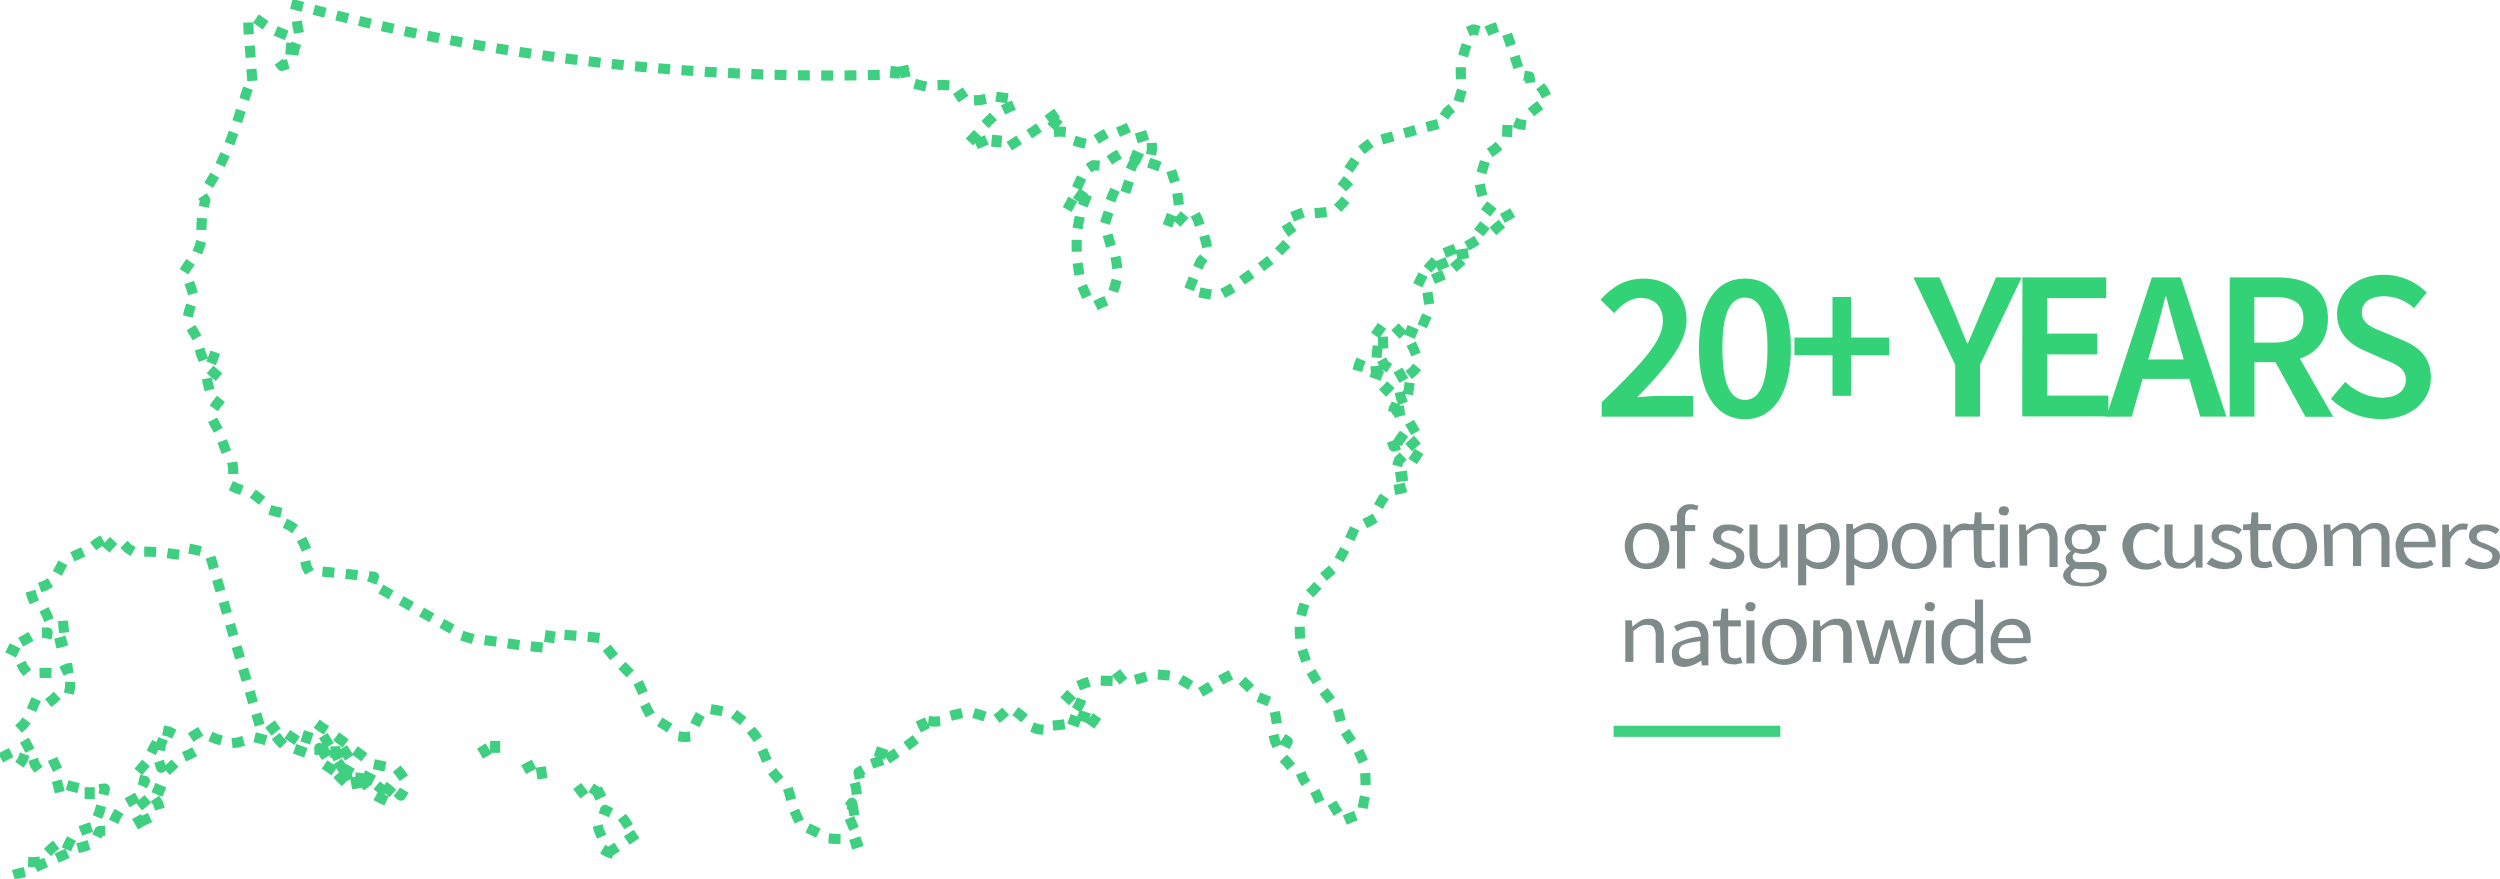 <svg id="Layer_1" data-name="Layer 1" xmlns="http://www.w3.org/2000/svg" viewBox="0 0 493.3 173.4"><defs><style>.cls-1,.cls-3{fill:none;stroke:#3fcf80;}.cls-1{stroke-miterlimit:10;stroke-width:2.19px;}.cls-2{fill:#7f8a8a;}.cls-3{stroke-linecap:square;stroke-linejoin:round;stroke-width:2px;stroke-dasharray:0.35 4.25;}.cls-4{fill:#34d276;}</style></defs><title>visitor-control-usa</title><line class="cls-1" x1="318.4" y1="144.3" x2="351.3" y2="144.3"/><path class="cls-2" d="M495.9,162.2a3.81,3.81,0,0,1,.4-1.9,4.62,4.62,0,0,1,.9-1.5,3.39,3.39,0,0,1,1.4-.9,5,5,0,0,1,3.4,0,3.07,3.07,0,0,1,1.4.9,3.18,3.18,0,0,1,.9,1.5,5.33,5.33,0,0,1,.4,1.9,3.81,3.81,0,0,1-.4,1.9,4.62,4.62,0,0,1-.9,1.5,2.48,2.48,0,0,1-1.4.8,5,5,0,0,1-3.4,0,5,5,0,0,1-1.4-.8,3.18,3.18,0,0,1-.9-1.5A4.64,4.64,0,0,1,495.9,162.2Zm1.6,0a7.84,7.84,0,0,0,.2,1.4,5.36,5.36,0,0,0,.5,1.1,2.7,2.7,0,0,0,.8.7,3.59,3.59,0,0,0,1.1.2,4.25,4.25,0,0,0,1.1-.2,1.39,1.39,0,0,0,.8-.7,2.81,2.81,0,0,0,.5-1.1,5.21,5.21,0,0,0,.2-1.4,7.84,7.84,0,0,0-.2-1.4,5.36,5.36,0,0,0-.5-1.1,2.7,2.7,0,0,0-.8-.7,3.59,3.59,0,0,0-1.1-.2,4.25,4.25,0,0,0-1.1.2,1.39,1.39,0,0,0-.8.7,2.81,2.81,0,0,0-.5,1.1A5.9,5.9,0,0,0,497.5,162.2Z" transform="translate(-175.3 -54.4)"/><path class="cls-2" d="M510.2,155.1a4.25,4.25,0,0,0-1.1-.2c-.8,0-1.3.5-1.3,1.7V158h2v1.2h-2v7.4h-1.6v-7.4h-1.3v-1.1l1.3-.1v-1.4a2.44,2.44,0,0,1,.7-2,2.58,2.58,0,0,1,2-.7,2,2,0,0,1,.8.1c.2.1.5.1.7.2Z" transform="translate(-175.3 -54.4)"/><path class="cls-2" d="M513.3,164.4a5.39,5.39,0,0,0,1.3.7,5.67,5.67,0,0,0,1.5.3,2,2,0,0,0,1.4-.4,1.09,1.09,0,0,0,.4-.9,1.42,1.42,0,0,0-.2-.6l-.4-.4a4.88,4.88,0,0,0-.7-.3c-.2-.1-.5-.1-.7-.3a2.47,2.47,0,0,1-.9-.4,2.47,2.47,0,0,0-.9-.4c-.3-.1-.4-.4-.6-.7a2,2,0,0,1-.2-.9,2.39,2.39,0,0,1,.2-.9c.1-.3.4-.5.6-.7a3.13,3.13,0,0,1,1-.5,5.72,5.72,0,0,1,1.4-.1,3.81,3.81,0,0,1,1.6.3,4.15,4.15,0,0,1,1.3.7l-.7.9a9,9,0,0,0-.9-.5,4.3,4.3,0,0,0-1.2-.2,1.7,1.7,0,0,0-1.3.4,1,1,0,0,0-.4.8,4.33,4.33,0,0,0,.1.5l.4.4a2.39,2.39,0,0,0,.7.3c.2.1.5.1.7.3a2.47,2.47,0,0,1,.9.4c.3.1.6.3.9.4a4.62,4.62,0,0,1,.7.7,2.92,2.92,0,0,1,.2.9,3,3,0,0,1-.2,1,1.78,1.78,0,0,1-.7.8,2.81,2.81,0,0,1-1.1.5,6.05,6.05,0,0,1-1.5.2,5.82,5.82,0,0,1-1.9-.3,6,6,0,0,1-1.6-.8Z" transform="translate(-175.3 -54.4)"/><path class="cls-2" d="M520.5,157.9h1.6v5.3a3,3,0,0,0,.4,1.8c.3.4.7.5,1.4.5a2.2,2.2,0,0,0,1.3-.4,5.69,5.69,0,0,0,1.2-1.1v-6.1H528v8.5h-1.3l-.1-1.4h-.1a17.41,17.41,0,0,1-1.4,1.2,3.06,3.06,0,0,1-1.7.4,3,3,0,0,1-2.2-.8,4.14,4.14,0,0,1-.7-2.5v-5.4Z" transform="translate(-175.3 -54.4)"/><path class="cls-2" d="M531.7,167.1v2.8h-1.6V157.8h1.3l.1,1h.1a6.38,6.38,0,0,1,1.4-.8,4.19,4.19,0,0,1,1.6-.4,3.81,3.81,0,0,1,1.6.3,4.7,4.7,0,0,1,1.2.9,3.09,3.09,0,0,1,.7,1.4,9.91,9.91,0,0,1,.2,1.8,6.45,6.45,0,0,1-.3,2,4.62,4.62,0,0,1-.9,1.5,3.81,3.81,0,0,1-1.3.9,3.34,3.34,0,0,1-1.5.3,6.88,6.88,0,0,1-1.3-.2,5.62,5.62,0,0,1-1.3-.7Zm0-2.6a7.46,7.46,0,0,0,1.2.7,3.13,3.13,0,0,0,2.2,0,1.39,1.39,0,0,0,.8-.7,2.81,2.81,0,0,0,.5-1.1,6.05,6.05,0,0,0,.2-1.5c0-.4-.1-.9-.1-1.3a3,3,0,0,0-.4-1,2,2,0,0,0-.7-.6,2.17,2.17,0,0,0-1.2-.2,3,3,0,0,0-1.2.3,6.55,6.55,0,0,0-1.3.8v4.5h.1v.1Z" transform="translate(-175.3 -54.4)"/><path class="cls-2" d="M541.2,167.1v2.8h-1.6V157.8h1.3l.1,1h.1a6.38,6.38,0,0,1,1.4-.8,4.19,4.19,0,0,1,1.6-.4,3.81,3.81,0,0,1,1.6.3,4.7,4.7,0,0,1,1.2.9,3.09,3.09,0,0,1,.7,1.4,9.91,9.91,0,0,1,.2,1.8,6.45,6.45,0,0,1-.3,2,4.62,4.62,0,0,1-.9,1.5,3.81,3.81,0,0,1-1.3.9,3.34,3.34,0,0,1-1.5.3,6.88,6.88,0,0,1-1.3-.2,5.62,5.62,0,0,1-1.3-.7Zm0-2.6a7.46,7.46,0,0,0,1.2.7,3.13,3.13,0,0,0,2.2,0,1.39,1.39,0,0,0,.8-.7,2.81,2.81,0,0,0,.5-1.1,6.05,6.05,0,0,0,.2-1.5c0-.4-.1-.9-.1-1.3a3,3,0,0,0-.4-1,2,2,0,0,0-.7-.6,3.73,3.73,0,0,0-1.2-.2,3,3,0,0,0-1.2.3,6.55,6.55,0,0,0-1.3.8v4.5h.1v.1Z" transform="translate(-175.3 -54.4)"/><path class="cls-2" d="M548.6,162.2a3.81,3.81,0,0,1,.4-1.9,4.62,4.62,0,0,1,.9-1.5,3.39,3.39,0,0,1,1.4-.9,5.08,5.08,0,0,1,1.7-.3,4.67,4.67,0,0,1,1.7.3,3.69,3.69,0,0,1,1.4.9,3.18,3.18,0,0,1,.9,1.5,5.33,5.33,0,0,1,.4,1.9,3.81,3.81,0,0,1-.4,1.9,4.62,4.62,0,0,1-.9,1.5,2.48,2.48,0,0,1-1.4.8,5,5,0,0,1-3.4,0,5,5,0,0,1-1.4-.8,2.55,2.55,0,0,1-.9-1.5A7.19,7.19,0,0,1,548.6,162.2Zm1.7,0a7.84,7.84,0,0,0,.2,1.4,5.36,5.36,0,0,0,.5,1.1,2.7,2.7,0,0,0,.8.7,3.59,3.59,0,0,0,1.1.2,4.25,4.25,0,0,0,1.1-.2,1.39,1.39,0,0,0,.8-.7,2.81,2.81,0,0,0,.5-1.1,5.21,5.21,0,0,0,.2-1.4,7.84,7.84,0,0,0-.2-1.4,5.36,5.36,0,0,0-.5-1.1,2.7,2.7,0,0,0-.8-.7,3.59,3.59,0,0,0-1.1-.2,4.25,4.25,0,0,0-1.1.2,1.39,1.39,0,0,0-.8.7,2.81,2.81,0,0,0-.5,1.1A5.9,5.9,0,0,0,550.3,162.2Z" transform="translate(-175.3 -54.4)"/><path class="cls-2" d="M558.8,157.9h1.3l.1,1.5h.1a3.74,3.74,0,0,1,1.2-1.3,2.41,2.41,0,0,1,1.5-.4c.4,0,.7.1.9.1l-.3,1.3a.6.6,0,0,0-.4-.1h-.4a1.92,1.92,0,0,0-1.2.4,4.9,4.9,0,0,0-1.2,1.5v5.5h-1.6v-8.5Z" transform="translate(-175.3 -54.4)"/><path class="cls-2" d="M564.7,159h-1.4v-1.1l1.5-.1.2-2.3h1.3v2.3h2.5V159h-2.5v4.7a2.13,2.13,0,0,0,.3,1.2c.2.3.6.4,1.2.4.1,0,.4,0,.5-.1a1.09,1.09,0,0,1,.5-.1l.3,1.1c-.2.1-.5.1-.8.2a2.77,2.77,0,0,1-.9.1,5.07,5.07,0,0,1-1.3-.2,1.24,1.24,0,0,1-.8-.6,1.49,1.49,0,0,1-.4-.9,4.48,4.48,0,0,1-.1-1.2l-.1-4.6Z" transform="translate(-175.3 -54.4)"/><path class="cls-2" d="M570.7,156.1a1.45,1.45,0,0,1-.7-.2.78.78,0,0,1-.3-.7.91.91,0,0,1,.3-.7,1.32,1.32,0,0,1,1.4,0,.78.78,0,0,1,.3.7c0,.3-.1.4-.3.7S571.1,156.1,570.7,156.1Zm-.8,1.8h1.6v8.5h-1.6Z" transform="translate(-175.3 -54.4)"/><path class="cls-2" d="M573.7,157.9H575l.1,1.2h.1a9.73,9.73,0,0,1,1.5-1.1,3.21,3.21,0,0,1,1.8-.4,2.71,2.71,0,0,1,2.1.8,4.14,4.14,0,0,1,.7,2.5v5.4h-1.6V161a3,3,0,0,0-.4-1.8c-.3-.4-.7-.5-1.4-.5a3.08,3.08,0,0,0-1.3.3c-.4.2-.7.5-1.3.9V166h-1.5l-.1-8.1Z" transform="translate(-175.3 -54.4)"/><path class="cls-2" d="M582.4,168a1.67,1.67,0,0,1,.4-1.1,7.64,7.64,0,0,1,.9-.9h0a2.65,2.65,0,0,1-.6-.5,1.88,1.88,0,0,1-.2-.8,1.22,1.22,0,0,1,.3-.9,2,2,0,0,1,.7-.6v-.1a2.36,2.36,0,0,1-.8-.9,2.89,2.89,0,0,1-.4-1.4,3.08,3.08,0,0,1,.3-1.3,1.6,1.6,0,0,1,.7-.9,6.66,6.66,0,0,1,1.2-.6,3.4,3.4,0,0,1,1.4-.2,1.7,1.7,0,0,1,.7.1,1.27,1.27,0,0,0,.6.1h3.3v1.2H589a1.79,1.79,0,0,1,.5.7,2.92,2.92,0,0,1,.2.9,2.66,2.66,0,0,1-.3,1.2,1.6,1.6,0,0,1-.7.9,10.91,10.91,0,0,1-1.1.6,5.21,5.21,0,0,1-1.4.2,2,2,0,0,1-.7-.1c-.3-.1-.4-.1-.7-.2l-.4.4c-.1.1-.1.4-.1.6s.1.4.4.7.7.2,1.3.2h1.8a4.94,4.94,0,0,1,2.4.4,1.65,1.65,0,0,1,.8,1.5,3,3,0,0,1-.3,1.2,2,2,0,0,1-.9.9,5.21,5.21,0,0,1-1.5.6,6.17,6.17,0,0,1-2,.2c-.6,0-1.1-.1-1.6-.1a4.23,4.23,0,0,1-1.2-.4,1.2,1.2,0,0,1-.7-.7A1.27,1.27,0,0,1,582.4,168Zm1.5-.1a1.27,1.27,0,0,0,.7,1.1,3.74,3.74,0,0,0,2,.4c.4,0,.8-.1,1.2-.1a1.88,1.88,0,0,0,.9-.4c.2-.1.4-.4.6-.5a1.45,1.45,0,0,0,.2-.7c0-.4-.1-.7-.4-.8a4.14,4.14,0,0,0-1.4-.2h-2.3c-.2,0-.4-.1-.6-.1a1.58,1.58,0,0,0-.7.7C584,167.3,583.9,167.6,583.9,167.9Zm2.4-5.1c.3,0,.5-.1.7-.1a2.09,2.09,0,0,0,.6-.4,3.11,3.11,0,0,0,.4-.6,2,2,0,0,0,.1-.8,1.89,1.89,0,0,0-.6-1.5,1.74,1.74,0,0,0-1.4-.5,1.89,1.89,0,0,0-2,2c0,.3.1.6.1.8a2.09,2.09,0,0,0,.4.6,3.11,3.11,0,0,0,.6.4A10.42,10.42,0,0,1,586.3,162.8Z" transform="translate(-175.3 -54.4)"/><path class="cls-2" d="M594.1,162.2a3.81,3.81,0,0,1,.4-1.9,7.46,7.46,0,0,1,.9-1.5,3.77,3.77,0,0,1,1.5-.9,5.23,5.23,0,0,1,1.8-.3,3.81,3.81,0,0,1,1.6.3,7.46,7.46,0,0,1,1.2.7l-.7.9a9.22,9.22,0,0,0-.8-.5,2.39,2.39,0,0,0-.9-.2,5,5,0,0,0-1.2.2,1.6,1.6,0,0,0-.9.7,5.42,5.42,0,0,0-.6,1.1,5.9,5.9,0,0,0-.2,1.4,7.84,7.84,0,0,0,.2,1.4,3,3,0,0,0,.6,1.1,2.18,2.18,0,0,0,.9.7,4.3,4.3,0,0,0,1.2.2,5,5,0,0,0,1.2-.2,2,2,0,0,0,.9-.6l.7.9a5.3,5.3,0,0,1-1.5.8,4.53,4.53,0,0,1-1.6.3,5.66,5.66,0,0,1-1.8-.3,3.92,3.92,0,0,1-1.4-.8,3.18,3.18,0,0,1-.9-1.5A3.48,3.48,0,0,1,594.1,162.2Z" transform="translate(-175.3 -54.4)"/><path class="cls-2" d="M602.4,157.9H604v5.3a3,3,0,0,0,.4,1.8c.3.4.7.5,1.4.5a2.2,2.2,0,0,0,1.3-.4,5.69,5.69,0,0,0,1.2-1.1v-6.1h1.6v8.5h-1.3l-.1-1.4h-.1a17.41,17.41,0,0,1-1.4,1.2,3.06,3.06,0,0,1-1.7.4,3,3,0,0,1-2.2-.8,4.14,4.14,0,0,1-.7-2.5v-5.4Z" transform="translate(-175.3 -54.4)"/><path class="cls-2" d="M611.7,164.4a5.39,5.39,0,0,0,1.3.7,5.67,5.67,0,0,0,1.5.3,2,2,0,0,0,1.4-.4,1.09,1.09,0,0,0,.4-.9,1.42,1.42,0,0,0-.2-.6l-.4-.4a4.88,4.88,0,0,0-.7-.3c-.2-.1-.5-.1-.7-.3a2.47,2.47,0,0,1-.9-.4c-.3-.1-.6-.3-.9-.4s-.4-.4-.6-.7a1.34,1.34,0,0,1-.2-.9,2.39,2.39,0,0,1,.2-.9c.1-.3.4-.5.6-.7a4.05,4.05,0,0,1,.9-.5,5.72,5.72,0,0,1,1.4-.1,3.81,3.81,0,0,1,1.6.3,4.15,4.15,0,0,1,1.3.7l-.7.9a4.67,4.67,0,0,0-1-.5,4.3,4.3,0,0,0-1.2-.2,1.84,1.84,0,0,0-1.3.4.91.91,0,0,0-.4.8,4.33,4.33,0,0,0,.1.5l.4.4a2.39,2.39,0,0,0,.7.3c.2.1.5.1.7.3a2.47,2.47,0,0,1,.9.4c.3.1.6.3.9.4a4.62,4.62,0,0,1,.7.7,2.92,2.92,0,0,1,.2.9,3,3,0,0,1-.2,1,1.39,1.39,0,0,1-.7.8,2.81,2.81,0,0,1-1.1.5,6.05,6.05,0,0,1-1.5.2,5.82,5.82,0,0,1-1.9-.3,6,6,0,0,1-1.6-.8Z" transform="translate(-175.3 -54.4)"/><path class="cls-2" d="M619.3,159h-1.4v-1.1l1.5-.1.2-2.3h1.3v2.3h2.5V159h-2.5v4.7a2.13,2.13,0,0,0,.3,1.2c.2.3.6.4,1.2.4.1,0,.4,0,.5-.1a1.09,1.09,0,0,1,.5-.1l.3,1.1c-.2.1-.5.1-.8.2a2.77,2.77,0,0,1-.9.1,5.07,5.07,0,0,1-1.3-.2,1.24,1.24,0,0,1-.8-.6,1.49,1.49,0,0,1-.4-.9,4.48,4.48,0,0,1-.1-1.2l-.1-4.6Z" transform="translate(-175.3 -54.4)"/><path class="cls-2" d="M623.7,162.2a3.81,3.81,0,0,1,.4-1.9,4.62,4.62,0,0,1,.9-1.5,3.39,3.39,0,0,1,1.4-.9,5,5,0,0,1,3.4,0,3.69,3.69,0,0,1,1.4.9,3.18,3.18,0,0,1,.9,1.5,5.33,5.33,0,0,1,.4,1.9,3.81,3.81,0,0,1-.4,1.9,4.62,4.62,0,0,1-.9,1.5,2.48,2.48,0,0,1-1.4.8,5,5,0,0,1-3.4,0,3.92,3.92,0,0,1-1.4-.8,3.18,3.18,0,0,1-.9-1.5A4.64,4.64,0,0,1,623.7,162.2Zm1.6,0a7.84,7.84,0,0,0,.2,1.4,5.36,5.36,0,0,0,.5,1.1,2.7,2.7,0,0,0,.8.7,3.59,3.59,0,0,0,1.1.2,4.25,4.25,0,0,0,1.1-.2,1.39,1.39,0,0,0,.8-.7,2.81,2.81,0,0,0,.5-1.1,5.21,5.21,0,0,0,.2-1.4,7.84,7.84,0,0,0-.2-1.4,5.36,5.36,0,0,0-.5-1.1,2.7,2.7,0,0,0-.8-.7,2,2,0,0,0-1.1-.2,4.25,4.25,0,0,0-1.1.2,1.39,1.39,0,0,0-.8.7,2.81,2.81,0,0,0-.5,1.1A5.9,5.9,0,0,0,625.3,162.2Z" transform="translate(-175.3 -54.4)"/><path class="cls-2" d="M633.8,157.9h1.3l.1,1.2h.1a8.54,8.54,0,0,1,1.4-1.1,2.54,2.54,0,0,1,1.6-.4,2.86,2.86,0,0,1,1.7.4,2.73,2.73,0,0,1,.9,1.2,8.78,8.78,0,0,1,1.5-1.2,2.54,2.54,0,0,1,1.6-.4,2.71,2.71,0,0,1,2.1.8,4.14,4.14,0,0,1,.7,2.5v5.4h-1.6V161a3,3,0,0,0-.4-1.8,1.43,1.43,0,0,0-1.3-.5,3.43,3.43,0,0,0-2.3,1.3v6.1h-1.6V161a3,3,0,0,0-.4-1.8,1.43,1.43,0,0,0-1.3-.5,3.24,3.24,0,0,0-2.3,1.3v6.1H634l-.2-8.2Z" transform="translate(-175.3 -54.4)"/><path class="cls-2" d="M648,162.2a3.81,3.81,0,0,1,.4-1.9,7.46,7.46,0,0,1,.9-1.5,3.39,3.39,0,0,1,1.4-.9,4,4,0,0,1,1.5-.3,3.81,3.81,0,0,1,1.6.3,4.18,4.18,0,0,1,1.2.8,2.73,2.73,0,0,1,.7,1.3,7.93,7.93,0,0,1,.2,1.7c0,.3,0,.6-.1.7h-6.2a3.69,3.69,0,0,0,.9,2.2,3.11,3.11,0,0,0,2.2.8c.4,0,.8-.1,1.2-.1s.7-.3,1.1-.4l.5.9a9.75,9.75,0,0,1-1.4.6,8.81,8.81,0,0,1-1.7.2,5.66,5.66,0,0,1-1.8-.3,8.46,8.46,0,0,1-1.5-.9,3.39,3.39,0,0,1-.9-1.4C648.2,163.4,648,162.8,648,162.2Zm6.5-.8a3,3,0,0,0-.6-2,1.94,1.94,0,0,0-1.7-.7c-.3,0-.7.1-.9.1a2.18,2.18,0,0,0-.8.5,5.55,5.55,0,0,0-.6.8,10.38,10.38,0,0,0-.3,1.2h5v.1Z" transform="translate(-175.3 -54.4)"/><path class="cls-2" d="M657.2,157.9h1.3l.1,1.5h.1a3.74,3.74,0,0,1,1.2-1.3,2.41,2.41,0,0,1,1.5-.4c.4,0,.7.1.9.1L662,159a.6.6,0,0,0-.4-.1h-.4a1.92,1.92,0,0,0-1.2.4,4.9,4.9,0,0,0-1.2,1.5v5.5h-1.6v-8.4Z" transform="translate(-175.3 -54.4)"/><path class="cls-2" d="M662.5,164.4a5.39,5.39,0,0,0,1.3.7,5.67,5.67,0,0,0,1.5.3,2,2,0,0,0,1.4-.4,1.09,1.09,0,0,0,.4-.9,1.42,1.42,0,0,0-.2-.6l-.4-.4a4.88,4.88,0,0,0-.7-.3c-.2-.1-.5-.1-.7-.3a2.47,2.47,0,0,1-.9-.4c-.3-.1-.6-.3-.9-.4s-.4-.4-.6-.7a1.34,1.34,0,0,1-.2-.9,2.39,2.39,0,0,1,.2-.9c.1-.3.4-.5.6-.7a4.05,4.05,0,0,1,.9-.5,5.72,5.72,0,0,1,1.4-.1,3.81,3.81,0,0,1,1.6.3,4.15,4.15,0,0,1,1.3.7l-.7.9a9,9,0,0,0-.9-.5,4.3,4.3,0,0,0-1.2-.2,1.84,1.84,0,0,0-1.3.4.91.91,0,0,0-.4.8,4.33,4.33,0,0,0,.1.5l.4.4a2.39,2.39,0,0,0,.7.3c.2.1.5.1.7.3a2.47,2.47,0,0,1,.9.4c.3.1.6.3.9.4a4.62,4.62,0,0,1,.7.7,2.92,2.92,0,0,1,.2.9,3,3,0,0,1-.2,1,1.39,1.39,0,0,1-.7.8,2.81,2.81,0,0,1-1.1.5,6.05,6.05,0,0,1-1.5.2,5.82,5.82,0,0,1-1.9-.3,6,6,0,0,1-1.6-.8Z" transform="translate(-175.3 -54.4)"/><path class="cls-2" d="M496,176.8h1.3l.1,1.2h.1a9.73,9.73,0,0,1,1.5-1.1,3.21,3.21,0,0,1,1.8-.4,2.71,2.71,0,0,1,2.1.8,4.14,4.14,0,0,1,.7,2.5v5.4H502V180a3,3,0,0,0-.4-1.8c-.3-.4-.7-.5-1.4-.5a3.08,3.08,0,0,0-1.3.3c-.4.2-.7.5-1.3.9V185H496v-8.2Z" transform="translate(-175.3 -54.4)"/><path class="cls-2" d="M505.2,183.2a2.12,2.12,0,0,1,1.4-2.1,13.76,13.76,0,0,1,4.3-1.1,1.48,1.48,0,0,0-.1-.7,3.63,3.63,0,0,0-.3-.7.72.72,0,0,0-.6-.4,2.22,2.22,0,0,0-.9-.1,3.65,3.65,0,0,0-1.5.3,7.54,7.54,0,0,0-1.3.6l-.6-1a8.36,8.36,0,0,1,1.6-.7,7.11,7.11,0,0,1,2-.4,3,3,0,0,1,2.5.9,4,4,0,0,1,.7,2.6v5.3h-1.3l-.1-.9h-.1a5.3,5.3,0,0,1-1.5.8,4.71,4.71,0,0,1-1.7.4,3.38,3.38,0,0,1-2-.6A4.19,4.19,0,0,1,505.2,183.2Zm1.4-.2a1.5,1.5,0,0,0,.4,1.1,2.13,2.13,0,0,0,1.2.3,3.08,3.08,0,0,0,1.3-.3,6.55,6.55,0,0,0,1.3-.8v-2.4c-.7.1-1.5.2-2,.3a10.38,10.38,0,0,0-1.3.4c-.3.1-.5.4-.7.6A4.5,4.5,0,0,0,506.6,183Z" transform="translate(-175.3 -54.4)"/><path class="cls-2" d="M514.7,178h-1.4v-1.1l1.5-.1.2-2.3h1.3v2.3h2.5V178h-2.5v4.7a2.13,2.13,0,0,0,.3,1.2c.2.3.6.4,1.2.4.1,0,.4,0,.5-.1a1.09,1.09,0,0,1,.5-.1l.3,1.1c-.2.1-.5.1-.8.2a2.77,2.77,0,0,1-.9.1,5.07,5.07,0,0,1-1.3-.2,1.24,1.24,0,0,1-.8-.6,1.49,1.49,0,0,1-.4-.9c0-.4-.1-.7-.1-1.2l-.1-4.6Z" transform="translate(-175.3 -54.4)"/><path class="cls-2" d="M520.7,175a1.45,1.45,0,0,1-.7-.2.78.78,0,0,1-.3-.7.91.91,0,0,1,.3-.7,1.33,1.33,0,0,1,1.4,0,.78.78,0,0,1,.3.7c0,.3-.1.4-.3.7S521,175,520.7,175Zm-.8,1.8h1.6v8.5h-1.6Z" transform="translate(-175.3 -54.4)"/><path class="cls-2" d="M523,181.1a3.81,3.81,0,0,1,.4-1.9,4.62,4.62,0,0,1,.9-1.5,3.39,3.39,0,0,1,1.4-.9,5.08,5.08,0,0,1,1.7-.3,4.67,4.67,0,0,1,1.7.3,3.69,3.69,0,0,1,1.4.9,3.18,3.18,0,0,1,.9,1.5,5.33,5.33,0,0,1,.4,1.9,3.81,3.81,0,0,1-.4,1.9,4.62,4.62,0,0,1-.9,1.5,2.48,2.48,0,0,1-1.4.8,5,5,0,0,1-3.4,0,5,5,0,0,1-1.4-.8,3.18,3.18,0,0,1-.9-1.5A4.06,4.06,0,0,1,523,181.1Zm1.6,0a7.84,7.84,0,0,0,.2,1.4,5.36,5.36,0,0,0,.5,1.1,2.7,2.7,0,0,0,.8.7,3.59,3.59,0,0,0,1.1.2,4.25,4.25,0,0,0,1.1-.2,1.78,1.78,0,0,0,.8-.7,2.81,2.81,0,0,0,.5-1.1,5.21,5.21,0,0,0,.2-1.4,7.84,7.84,0,0,0-.2-1.4,5.36,5.36,0,0,0-.5-1.1,2.7,2.7,0,0,0-.8-.7,3.59,3.59,0,0,0-1.1-.2,4.25,4.25,0,0,0-1.1.2,1.39,1.39,0,0,0-.8.7,2.81,2.81,0,0,0-.5,1.1A6.75,6.75,0,0,0,524.6,181.1Z" transform="translate(-175.3 -54.4)"/><path class="cls-2" d="M533.1,176.8h1.3l.1,1.2h.1a9.73,9.73,0,0,1,1.5-1.1,3.21,3.21,0,0,1,1.8-.4,2.56,2.56,0,0,1,2.1.8,4.14,4.14,0,0,1,.7,2.5v5.4H539V180a3,3,0,0,0-.4-1.8c-.3-.4-.7-.5-1.4-.5a3.08,3.08,0,0,0-1.3.3c-.4.2-.7.5-1.3.9V185H533l.1-8.2Z" transform="translate(-175.3 -54.4)"/><path class="cls-2" d="M541.5,176.8h1.6l1.4,5,.3,1.2a7,7,0,0,0,.3,1.2h.1c.1-.4.2-.7.3-1.2s.2-.7.3-1.2l1.5-5h1.5l1.5,5,.3,1.2c.1.4.2.7.3,1.2h.1c.1-.4.2-.7.3-1.2a7,7,0,0,1,.3-1.2l1.4-5h1.5l-2.5,8.5h-1.9l-1.4-4.5-.3-1.2-.3-1.2H548c-.1.4-.2.8-.3,1.3a5.64,5.64,0,0,1-.4,1.2l-1.3,4.5h-1.8Z" transform="translate(-175.3 -54.4)"/><path class="cls-2" d="M556.1,175a1.45,1.45,0,0,1-.7-.2.78.78,0,0,1-.3-.7.91.91,0,0,1,.3-.7,1.32,1.32,0,0,1,1.4,0,.78.78,0,0,1,.3.7c0,.3-.1.4-.3.7S556.5,175,556.1,175Zm-.8,1.8h1.6v8.5h-1.6Z" transform="translate(-175.3 -54.4)"/><path class="cls-2" d="M558.4,181.1a5.82,5.82,0,0,1,.3-1.9,4.62,4.62,0,0,1,.9-1.5,3,3,0,0,1,1.3-.9,3.34,3.34,0,0,1,1.5-.3,5.9,5.9,0,0,1,1.4.2,3.75,3.75,0,0,1,1.2.7v-4.7h1.6v12.6h-1.3l-.1-.9h-.1a4.11,4.11,0,0,1-1.3.8,3.31,3.31,0,0,1-1.5.4,3.49,3.49,0,0,1-2.8-1.2A4.68,4.68,0,0,1,558.4,181.1Zm1.7,0a3.44,3.44,0,0,0,.7,2.4,2.13,2.13,0,0,0,1.9.8,2.66,2.66,0,0,0,1.2-.3,4.13,4.13,0,0,0,1.2-.9v-4.5a4.73,4.73,0,0,0-1.2-.7,4.3,4.3,0,0,0-1.2-.2,4.25,4.25,0,0,0-1.1.2,1.78,1.78,0,0,0-.8.7,5.42,5.42,0,0,0-.6,1.1C560.2,180.1,560.1,180.6,560.1,181.1Z" transform="translate(-175.3 -54.4)"/><path class="cls-2" d="M568.1,181.1a3.81,3.81,0,0,1,.4-1.9,4.62,4.62,0,0,1,.9-1.5,3.39,3.39,0,0,1,1.4-.9,4,4,0,0,1,1.5-.3,3.81,3.81,0,0,1,1.6.3,4.18,4.18,0,0,1,1.2.8,2.73,2.73,0,0,1,.7,1.3,7.93,7.93,0,0,1,.2,1.7c0,.3,0,.6-.1.7h-6.4a3.69,3.69,0,0,0,.9,2.2,3.11,3.11,0,0,0,2.2.8c.4,0,.8-.1,1.2-.1s.7-.3,1.1-.4l.5.9a9.75,9.75,0,0,1-1.4.6,8.81,8.81,0,0,1-1.7.2,5.66,5.66,0,0,1-1.8-.3,8.46,8.46,0,0,1-1.5-.9,3.39,3.39,0,0,1-.9-1.4A10.74,10.74,0,0,0,568.1,181.1Zm6.4-.7a3,3,0,0,0-.6-2,1.94,1.94,0,0,0-1.7-.7c-.3,0-.7.1-.9.1a2.18,2.18,0,0,0-.8.5,5.55,5.55,0,0,0-.6.8,10.38,10.38,0,0,0-.3,1.2h5v.1Z" transform="translate(-175.3 -54.4)"/><g id="SZ6ieO"><path class="cls-3" d="M391.2,196.5c-.5.7-.7,1-.9,1.3-1.7-.7-3.4-1.3-5.1-2-.1.5-.2.9-.3,1.6-.5,0-1.1.2-1.5,0a1.81,1.81,0,0,0-2.4.7,1.34,1.34,0,0,1-.9.2,8.42,8.42,0,0,1-2.1-1.1,5.21,5.21,0,0,0-4.1-2.9.22.22,0,0,0-.2.2c-1.1,1.9-2.6,2-4.4,1.2-2.9-1.2-5.5-.5-8.2.7-1.6.7-2.3.5-2.9-.9-.8.5-1.5.6-.8,2,.7,1.2-.8,2.2-1.6,2.9-2,1.6-4.2,2.9-6.5,4.5.1-.8.1-1.3.2-1.8a12.2,12.2,0,0,0-1.7-.5c.5.7.9,1.2,1.4,1.9-.8.2-1.4.5-2,.6,0,.1.1.1.1.2-.8.5-1.7,1-2.6,1.5.1.5.2.8.3,1.4a7.72,7.72,0,0,1-1.5.2c1.1,1.5,1,2.9-.2,3.4.2,1.4.5,2.6.6,3.9h-.3c-.1-1-.2-2-.2-2.9-.9,1.2-1,1.8-.5,3,.7,1.6,1.3,3.1,2,4.7-1.2.5-2.3.8-3.5-.2a1.27,1.27,0,0,0-.7-.4c-2.6.3-4.3-1.7-6.5-2.2a4.88,4.88,0,0,1-.7-.3,24.61,24.61,0,0,1-2-4.7c-.4-1.6-.5-3-2-4.1a9.23,9.23,0,0,1-2.3-2.9c-.9-1.8-1.6-3.7-2.5-5.6a9.62,9.62,0,0,0-1.3-1.7,12.81,12.81,0,0,0-2.6-2.6,15.52,15.52,0,0,0-5.1-1.4c-.8-.1-1.7.7-2.3,1.3a3.37,3.37,0,0,0-.8,1.7c-.9,2.5-2.2,3.1-3.8,1.7s-3.5-2.2-5-3.5a6.28,6.28,0,0,1-1.4-3.2,8.1,8.1,0,0,0-2.3-4.6c-1.1-1.1-2.2-2.2-3.2-3.3s-2.1-2.6-3.2-3.8a1.62,1.62,0,0,0-.9-.5c-2.9-.3-5.9-.5-8.9-.8-.2,1-.2,1.9-.4,2.9-2.6-.3-5.2-.5-7.7-.9s-4.9-.7-7.4-1c-.4-.1-.8-.2-1.1-.3-6.1-3.4-12.2-6.8-18.3-10.3a1.38,1.38,0,0,0-.4-.3c.2-.4.3-.8.5-1.3-3.1-.3-6-.6-8.9-.9l-3.3-.3a1.12,1.12,0,0,1-1.1-1.5c.5-2.9-1-4.8-2.6-6.8a2.22,2.22,0,0,0-1.3-.8c-.7-.2-1-.5-.9-1.2s-.2-1.1-1-1.3c-1.5-.2-2.3-1.4-3.3-2.4a7.78,7.78,0,0,0-3.8-2c-2.3-.5-2.5-1.4-1.8-3.1.5-1.2,0-2-.6-3.1a34.72,34.72,0,0,1-1.7-4.5c-.4-1.1-1.1-2-1.4-2.9-.5-1.4.1-2.6,1.1-3.8-1.8-1.7-2.9-3.8-1.9-6.5a14.2,14.2,0,0,0,1.3,1.2v-3.5c-.2,0-.3,0-.4-.1-.2.6-.5,1.2-.7,1.9a4.29,4.29,0,0,1-2-3.2,9.21,9.21,0,0,0-1.7-4.1,4.7,4.7,0,0,1-.2-4.3,5.18,5.18,0,0,0-.3-4.7c-1.2-2.3-1.1-2.3.4-4.3a8.53,8.53,0,0,0,2.1-6.2c-.2-1.8.4-3.7.6-5.5,0-.2.2-.3.1-.4-.8-1.7.5-2.6,1.2-3.8,3.2-5.2,4.9-11,6.7-16.7.3-1,.5-1.8,1.5-1.6-.2-2.3-.3-4.5-.5-6.8l-.3-3.9c-.1-1.3-.3-2.6.8-3.5,1.1.8,2.3,1.7,3.5,2.4a28.15,28.15,0,0,0,4.2,1.7c-.1.9-.2,2.1-.3,3.3-.1.7-.3,1.1-1.1,1.1-.2,0-.5.5-.8.8-.1.1.2.5.2.5.3-.1.7-.2,1-.3a2,2,0,0,0,1.4-2.3,2.5,2.5,0,0,1,.3-1.3c1.2-1.1.7-2.4.5-3.6a2,2,0,0,1-.1-.8,17.85,17.85,0,0,1-.2-2.3c0-.4-.1-.8-.1-1.4A406.53,406.53,0,0,0,351.9,69.1c0-.5.1-.8.1-1.2a4.1,4.1,0,0,1,.1-1.1c1,0,1.4.4,1.6,1.4.5,2.5.6,2.3,3.1,3a8.52,8.52,0,0,0,4.2,0c1.7-.2,2.7.8,3.3,2.3.5-.3.9-.6,1.5-1,1.4,2,3.2,2.1,4.5.8,2,.2,3.5.5,5,.6.1.2.1.3.2.5-.3.4-.6,1-1,1.1a13.34,13.34,0,0,0-5.3,4.1c-.9,1.1-2,2.1-3,3.3,2.3.3,3.8-1.2,5.9-1.8a15.41,15.41,0,0,0-.2,1.9.1.1,0,0,0,.1.1c2,1.1,3.3-.6,4.8-1.3a33.46,33.46,0,0,0,4.4-2.9c1.1-.9,1.9-2.3,3.8-2.1-.7,1.5-2.8,2.3-2.4,4.2a2.89,2.89,0,0,1,4.1.5,4,4,0,0,0,5,.5,5,5,0,0,1,3.6-1.4,9.75,9.75,0,0,0,2.2-.8c.9,2,1.7,2.3,4.6,1a11.77,11.77,0,0,1,.5,3.1c-.2,1.4-1.3.6-2.2.5a3,3,0,0,0-.2,1,.35.35,0,0,0-.2.1c-1.7-.8-3.2-1.2-5,0-.8.5-1.9.5-2.5,1.5-.2.2-.9,0-1.5,0-3,2-3.2,5.6-4.9,8.3.2.2.4.2.6.4.9-1.4,1.8-2.6,2.8-4.1.5,0,.8.2.4,1.1a24,24,0,0,0-2.1,11.5c.2,3.2.5,6.5,2.4,9.4a1.66,1.66,0,0,0,2.3.6c2.1-.8,2.8-2.8,3.1-4.7a10.11,10.11,0,0,0-.5-5.2,19.43,19.43,0,0,1-1.6-5.7c-.1-.8.4-1.6.5-2.4a13.65,13.65,0,0,1,.7-2.9c.5-1.4.8-1.4,2.1-.3a1.38,1.38,0,0,0,.4-.3,24.17,24.17,0,0,0,1.3-4.6c.2-1.6.8-2.3,2.4-1.9s3.3,1.1,4.9,1.7a2,2,0,0,1,.8.8,24.43,24.43,0,0,1,1.2,5.2c.1,1.1-.9,2.1-1.4,3.2a10.41,10.41,0,0,0-.6,1.6,1.16,1.16,0,0,0,.5.7.83.83,0,0,0,.8-.2,8.28,8.28,0,0,1,1.1-1.5,4.81,4.81,0,0,1,2-1.5c.3-.1,1.1.8,1.4,1.4.8,2.4,2.3,4.7,1.7,7.3a11.41,11.41,0,0,0-1.1,1.1c-.8,1.8-1.5,3.6-2.3,5.6,2.3.4,4.4,1.4,6.8.6a13.25,13.25,0,0,0,3.5-2.3c1.8-1.4,3.8-2.6,5.5-4,1.4-1.2,2.6-2.6,4-3.9a1.42,1.42,0,0,0,.1-2.2c-.4-.5-.6-1.1-1-1.7,1.7-1,3.3-2,5.2-1.7a11.56,11.56,0,0,0,4.2-.5c1.5-.4,3.3-2.6,3.2-4a1.86,1.86,0,0,0-.7-1.3c-.8-.6-.7-1.1-.1-1.8a22.15,22.15,0,0,0,2.5-3.5,6.81,6.81,0,0,1,4.2-3.2c4.1-1.1,8.1-2.3,12.1-3.3.8-.2,1.3-.5,1.2-1.4a1.13,1.13,0,0,1,1.2-1.3c.9,0,1.1-.5,1.2-1.2a22.88,22.88,0,0,1,.8-2.8,1.88,1.88,0,0,0,.2-.8c-1.3-3.7.5-7,1.4-10.4.2-.8.8-.9,1.4-.3.3.3.5.6.8.9a8.74,8.74,0,0,0,1-.8c1.9-1.4,3.6-.9,4.4,1.4s1.6,4.7,2.4,7.2c.5.1,1.1.1,1.7.2.1.5.1,1,.2,1.3.2.5.8,1.2,1.1,1.1,1.6-.5,1.7,1,2,1.7.2.3-.7,1.5-1.2,1.7-1.5.6-2,1.9-2.7,3a1.11,1.11,0,0,1-1.4.6c-.5-.2-1.1.1-1.7.2a3.33,3.33,0,0,1-.3-.6.6.6,0,0,0-.4.1,13.35,13.35,0,0,1,0,2,2.25,2.25,0,0,1-.6,1.4c-1.1.8-1.6,2.3-3.2,2.4-.1,0-.2.3-.2.5-.6,2.4-1.8,4.7-1.1,7.3a8.22,8.22,0,0,1-.2,2.3,11.51,11.51,0,0,1,2,1.4c1.7,2,1.7,2,3.8.8.5.8.5.7-.8,1.4a11.55,11.55,0,0,0-1.9,1.4,7.26,7.26,0,0,1-.5-.9c-.5.6-1.1,1.1-1.5,1.6a13.44,13.44,0,0,0-1.4-1.1c-.2.3-.2.4-.2.5.5,2.2-1.1,2.9-2.6,3.4a19.3,19.3,0,0,0-3.4,1.1c-1.4,1.1-3,2-4,3.7,1.7-.8,3.3-1.4,5-2.2a.35.35,0,0,0,.2-.1c.8-1.1,2-1,3.2-1.1-2,1.7-3.8,3.8-6.3,4.7a7.84,7.84,0,0,1-1.4.5c-.9.4-.9.4-1.7-.7-.2.8-1.4,1.8.5,2,.2,0,.3.3.4.5.4,1.9.8,3.8-.1,5.6-.5,1.2-1.1,2.4-1.5,3.5-1.4-.6-2.9-1.2-4.3-1.8-.1.1-.2.2-.3.2,1,1.1,2.1,2.1,3,3.3a5.41,5.41,0,0,1,1.1,2.6c0,1.4.4,3.2-2,3.4,1.4,2.1.2,3.9-.1,5.9-1.1-1-1.2-1.5-.5-5-.6-1.1-1.1-1.9-1.6-2.8a6.21,6.21,0,0,1-1,.3c-.9.3-1.4-.5-1.1-.9.9-1.4-.3-2.6-.2-3.8,0-.8-.8-1.6.2-2.3a5.91,5.91,0,0,0-.5-.8c-.5.8-1,1.4-1.3,2a.8.8,0,0,0-.1.8c.8.7.6,1.4.5,2.3-.1.6.4,1.4.6,2s.7,1.3-.2,1.6a1.75,1.75,0,0,1-1.7-.2,14.62,14.62,0,0,1-1.9-1.6c-.8,1.3-.5,2,.7,2a9.42,9.42,0,0,1,4.6,1.6c.7.4.5,1.3-.3,2,1.3,1-.3,3,1.9,3.7l-.6.3L449,135c.5.8,1,1.1,1.9.7s1.5-.3,2,.8a20.07,20.07,0,0,0,1.7,3.2c-2.2-.7-2.7,1.1-3.7,2.3l-1.1-1.1a15.6,15.6,0,0,0,.5,1.6c1.1-.3,2-.7,3-1a5.9,5.9,0,0,1,.4.8c.3-.3.7-.6,1.2-1.1.2.8.7,1.4.5,1.8a6.9,6.9,0,0,1-1.7,2.7c-.5.6-1.7.1-2-.8-.7.5-.6.8.5,1.7-.3.5-.6,1.1-1,1.9a12.77,12.77,0,0,1,1.7-.2c.5,1.9.4,2.1-1.4,2.6a5.22,5.22,0,0,0-4.3,4.1c-.5,2.2-2,2.4-3.5,2.9-.5.2-1,.4-1.1.8-.5,1-.9,2-1.4,3-1.3,2.6-2.6,5.3-5.3,6.8a4.71,4.71,0,0,1-.5.2c.2,1.7-1.5,2.3-2.1,3.5-2.9,6.2-1.4,11.9,2.3,17.3a9.38,9.38,0,0,1,.9,1.2c1.1,1.8,2.8,3,3.2,5.4.4,2.1,2,4.1,3.2,5.9,2,2.8,1.9,5.8,1.8,8.9,0,.8-.4,1.7-.4,2.5.1,1.4-.7,1.8-1.8,2.1-.8.2-1.4.6-2.3.9-.5-.8-.9-1.6-1.4-2.4-.6-1.1-1.3-1.8-2.6-1.5-.2.1-.7-.3-.8-.6a7.89,7.89,0,0,0-2.7-3.5c-.3-.2-.4-.7-.6-1.1-1.5-.1-2-1.7-2.9-2.6-1.4-1.3-.5-2.6.2-4a4.05,4.05,0,0,0-.9-.5c-.2.5-.3,1.1-.5,1.7-1.6-1-1.3-2.4-1-3.5.5-2-.2-3.6-1-5.2-.2-.4-.8-.6-1.3-.8a6,6,0,0,1-2.9-2.3,6.75,6.75,0,0,0-3.5-2.3c-.8-.2-1.9.8-2.8,1.2-1.1.6-2,1.3-3,1.8-.3.2-.9-.1-1.2-.3-2.9-2.4-6.1-3.6-9.8-2.6-.7.2-1.4.4-2,.6-2.4.9-2.8.2-4-1.6-.2.6-.3,1.2-.5,1.9-3.4-.2-6.8-.2-9.2,3a5.93,5.93,0,0,1,.8.8c.3-.5.6-.8.8-1.1,1.6.7,1.4,2-.6,3.5C388.4,195.5,389.7,196,391.2,196.5Z" transform="translate(-175.3 -54.4)"/><path class="cls-3" d="M241.5,203c.2-1.7-1.3-2.2-2.2-3.1a25.5,25.5,0,0,1,1.4,2.4c-1-.2-1.7-.2-2.4-.3,0,.2.1.8-.2,1a2.1,2.1,0,0,1-1.4.2,8.45,8.45,0,0,1-1.7-.5,28.26,28.26,0,0,1-4-1.7c-.5-.2-.8-.8-1.3-1.4-1.2,2-3.1-.1-4.7.5-.6.2-1.3.1-1.8.4-1.2.8-2.3.4-3.4-.2-.2-.1-.2-.2-.3-.2-1.9.8-2.9-1.1-4.3-1.5a12.9,12.9,0,0,0-1.6.9,1.8,1.8,0,0,0-.3,1.1c0,.2.2.5.2.8.4,1.8-1.1,2-2.2,2.3-.7.2-.7.5-1.1.9a27.25,27.25,0,0,1-2.5,2.3c-.2.2-.8.1-1.1.1a11.73,11.73,0,0,1,.5-1.1c.1-.2.2-.2,0,0a9.69,9.69,0,0,1-.5-2c0-.4.5-.8.4-1.1-.2-2,.6-3,2.6-3.1-.5-1-1.6-1.4-2.1-.5a14.69,14.69,0,0,0-2.4,3.9c-.4,1.6-1.7,2.4-2.4,3.6a8.34,8.34,0,0,1-.8,1.2,10.78,10.78,0,0,0,2,.6,30.49,30.49,0,0,1-1.8,3.2c-.3.5-1.1.6-1.4,1.1-1,1.1-2.3,1.8-2.8,3.5-.3.9-1.7,1.4-2.6,2-.1.1-.3,0-.4.1a9.25,9.25,0,0,1-1.4,2.2,5.37,5.37,0,0,1-2.3,1,5.73,5.73,0,0,0-1.4.4,15.05,15.05,0,0,0-1.7,1c-1.5.7-3.1,1.3-4.7,2-1,.5-1.9,1-2.9,1.4-.5.2-1,.2-1.7.4.7-1.5,1.4-2.4,2.9-2.3a2.92,2.92,0,0,0,2.8-1.5,6.89,6.89,0,0,1,1.1-1.3c.9-.7,1.9-1.2,2.9.2a5.93,5.93,0,0,1,4.3-4.1c.2-.1.2-.3.3-.5.2-.4.2-.9.5-1.1,1.4-.8,1.5-2.2,1.7-3.5.1-.9.5-1.7.7-2.7-.8-.1-2,1.8-3-.1v1.5c-1.4.3-1.1-1.2-1.8-1.4-.5-.2-1.1-.2-2-.5-.5.3-1.5.8-2.4,1.4.5-1.2-.8-2.3,0-3.7.3-.5-.6-1.7-.8-2.3a14.6,14.6,0,0,1-2.3,1,1.18,1.18,0,0,1-1.6-1,2.84,2.84,0,0,0-.8-1.1c-.6-.5-1.2-.9-.5-1.8.2-.2-.4-.9-.6-1.4s-.5-1.2-.8-1.8c-.5-.7,0-.9.5-1.4a12.54,12.54,0,0,0,2-3.8c.6-1.5,1.1-1.7,2.5-.9.2.2.8.1,1.1-.1a3.48,3.48,0,0,0,1.1-1.3c2.1.4,3-.6,2.3-2.6-.2-.6-.4-1,.2-1.5.2-.2.1-.6,0-.8a.6.6,0,0,0-.7,0c-.8.4-1.7.8-2.5,1.2-.8-.6-1.8-.4-2.9-.4a4.73,4.73,0,0,1-1.7-.1c-1.5-.5-1.7-1.1-1.5-2.6a.87.87,0,0,0-.5-.9,10.84,10.84,0,0,0-2.2-1.2c2.7-1.3,4.7-3.2,7.6-3.2a12.77,12.77,0,0,0-.2,1.7,4.23,4.23,0,0,0,4.3-.5,8.49,8.49,0,0,1-.9-.3V179c0-.4-.1-.8-.1-1.3-.4-.1-.9-.2-1.4-.3-1.1,0-1.4-.5-1.8-1.5a5.17,5.17,0,0,0-1.8-2.3,2.64,2.64,0,0,1-1-3.5c.8-.1,1.8.2,2.5-.2a5.2,5.2,0,0,0,2-1.9,21.48,21.48,0,0,0,1.4-2.6c.2-.2.6-.2.8-.4,1.7-1.3,3.9-1.7,5.5-3,.9-.8,1.4-1.1,2.5-.4a3.13,3.13,0,0,0-.5,1l.2.2a10.9,10.9,0,0,1,1.1-1.3c.3.5.6.8.8,1.1a7.19,7.19,0,0,1,1.9-.4c.3,0,.5.5.9.6a5.55,5.55,0,0,0,1.8.8,6.51,6.51,0,0,1,3.4-.2,11.84,11.84,0,0,0,2.7.2,11,11,0,0,0,1.8.2c.3,0,.8.1,1-.2,1.2-1.4,2.5-.6,3.8-.2,1.1.3,1.5,1,1.8,2.1,3.1,10.7,6.2,21.3,9.3,31.9.5,1.5,1.4,1.7,2.6.7.3-.3.7-.5.9-.3.9.7,1.9,1.4,2.8,2s1.6,1.1,2.6,1.7c.2-.8.5-1.7.8-2.6a5.52,5.52,0,0,1,1.4-1.7c.2-.1.8.5,1.3.8.8.5,1.7,1,2.6,1.6,2.3,1.7,4.5,3.4,6.8,5a4.17,4.17,0,0,0,1.8.8,3.44,3.44,0,0,0,1.4.1,3.76,3.76,0,0,1,2.9,5.9c-.6-.5-1.1-1.1-1.8-1.7v1.1a6.34,6.34,0,0,0-1.3-1.1,42.26,42.26,0,0,0-4.1-2.3,5.86,5.86,0,0,0-2-.2c.2.6.3,1.4.5,2.3l-.4.2a10.29,10.29,0,0,1-1.5-2.7c-.1-.5.8-1.3,1.3-2a27.7,27.7,0,0,1-1.7-2.3c.4,1.2.8,2.3-.5,3.4-.5-.8-1.1-1.6-1.7-2.4C241.7,203.4,241.6,203.2,241.5,203Z" transform="translate(-175.3 -54.4)"/><path class="cls-3" d="M295.4,222.6c-.6-.2-1-.6-1.1-1.7a8.65,8.65,0,0,0-.8-2.6,2.2,2.2,0,0,1,.1-1.4c.3-.9.8-1.7,1.1-2.7,1.3.8,3.3.8,4.3,2.8.3.7,1.2,1.1,2,1.9C299.2,220.1,297.4,221.3,295.4,222.6Z" transform="translate(-175.3 -54.4)"/><path class="cls-3" d="M202.9,216.7c-1.2-2.1-1.4-2.3.7-3.9,1.1-.8,1.2-2.2,2.2-2.9.5.2,1,.4,1.7.7-.8.5-1.3.9-1.9,1.3,1.2,1.1,1.4,1.4.2,3.1C205.1,215.8,203.9,216.1,202.9,216.7Z" transform="translate(-175.3 -54.4)"/><path class="cls-3" d="M241.5,203c.1.2.2.5.3.7.9,1.8,1.8,3.6,2.7,5.5-.1.1-.2.2-.3.2a20,20,0,0,1-1.6-1.4c-.5-.5-.8-1.1-1.3-1.6a6.89,6.89,0,0,0-.3.8h-.2a5.16,5.16,0,0,1-.2-1.1c-.7-.5-1.4-.9-2.2-1.5-.2-.2-.3-.7-.2-.8a3.88,3.88,0,0,1,1.5-1.1A5.66,5.66,0,0,1,241.5,203Z" transform="translate(-175.3 -54.4)"/><path class="cls-3" d="M246.4,207.9c2.3.2,3.7,1.9,5.3,3.2.3.2.2.9.3,1.4C249.1,211.8,247.9,209.7,246.4,207.9Z" transform="translate(-175.3 -54.4)"/><path class="cls-3" d="M293.6,210.9c-1,.5-1.7.9-2.3,1.2a25.33,25.33,0,0,1-1.8-2.2C290,209,290.9,209.1,293.6,210.9Z" transform="translate(-175.3 -54.4)"/><path class="cls-3" d="M176.3,203.5a7.14,7.14,0,0,1,1.8-.7,3.69,3.69,0,0,1,1.7.5,1.28,1.28,0,0,1-.2,1.3,1.07,1.07,0,0,1-1.7.2A11.22,11.22,0,0,0,176.3,203.5Z" transform="translate(-175.3 -54.4)"/><path class="cls-3" d="M279.5,205.8a24,24,0,0,1,2.3-1.1c.2.9.3,1.7.4,2.4,0,.1-.7.4-.8.3A9.5,9.5,0,0,1,279.5,205.8Z" transform="translate(-175.3 -54.4)"/><path class="cls-3" d="M273,201.6v1.8a7.84,7.84,0,0,0-1.4.5c-.3-.5-.5-1-.9-1.6A8.78,8.78,0,0,1,273,201.6Z" transform="translate(-175.3 -54.4)"/></g><path class="cls-4" d="M491.34,133.79c7.41-7.2,12.08-11.89,12.08-16,0-2.81-1.54-4.6-4.42-4.6-2.06,0-3.78,1.36-5.21,3l-2.68-2.66c2.43-2.64,4.89-4.15,8.53-4.15,5.11,0,8.45,3.25,8.45,8.2,0,4.76-4.4,9.65-9.73,15.21,1.42-.14,3.18-.27,4.49-.27h6.54v4.1H491.34Z" transform="translate(-175.3 -54.4)"/><path class="cls-4" d="M510.53,123.12c0-9,3.53-13.76,9.08-13.76s9.07,4.76,9.07,13.76-3.53,14-9.07,14S510.53,132.16,510.53,123.12Zm13.53,0c0-7.56-1.86-10-4.45-10s-4.45,2.4-4.45,10,1.86,10.19,4.45,10.19S524.06,130.69,524.06,123.12Z" transform="translate(-175.3 -54.4)"/><path class="cls-4" d="M536.89,124.49h-7.51V121h7.51v-8h3.66v8h7.51v3.5h-7.51v8h-3.66Z" transform="translate(-175.3 -54.4)"/><path class="cls-4" d="M561.1,126.38l-8.27-17.25H558l3,7c.81,2,1.58,3.95,2.45,6h.17c.86-2.09,1.73-4,2.53-6l3-7h5.07L566,126.38V136.6H561.1Z" transform="translate(-175.3 -54.4)"/><path class="cls-4" d="M574.36,109.13H590.9v4.1H579.24v7h9.88v4.1h-9.88v8.13h12.08v4.1h-17Z" transform="translate(-175.3 -54.4)"/><path class="cls-4" d="M599.9,109.13h5.71l9,27.47h-5.16L605.23,122c-.88-2.91-1.68-6-2.49-9.06h-.17c-.75,3-1.56,6.15-2.43,9.06l-4.22,14.62h-5Zm-3.66,16.2h12.94v3.83H596.24Z" transform="translate(-175.3 -54.4)"/><path class="cls-4" d="M615.27,109.13h9.26c5.71,0,10.12,2,10.12,8.15,0,5.9-4.41,8.58-10.12,8.58h-4.38V136.6h-4.88ZM624,122c3.76,0,5.81-1.56,5.81-4.68S627.79,113,624,113h-3.88V122Zm-.41,2.6,3.52-2.91,8.58,14.95h-5.48Z" transform="translate(-175.3 -54.4)"/><path class="cls-4" d="M635.23,133.08l2.84-3.34a10.8,10.8,0,0,0,7.16,3.13c3.09,0,4.79-1.4,4.79-3.55s-1.78-3-4.27-4L642,123.65c-2.7-1.12-5.55-3.26-5.55-7.28,0-4.38,3.86-7.75,9.23-7.75a12,12,0,0,1,8.46,3.51l-2.5,3.09a8.83,8.83,0,0,0-6-2.36c-2.61,0-4.31,1.22-4.31,3.22,0,2.16,2.1,3,4.37,3.89l3.71,1.56c3.27,1.36,5.55,3.43,5.55,7.41,0,4.45-3.7,8.16-9.86,8.16A14.15,14.15,0,0,1,635.23,133.08Z" transform="translate(-175.3 -54.4)"/></svg>